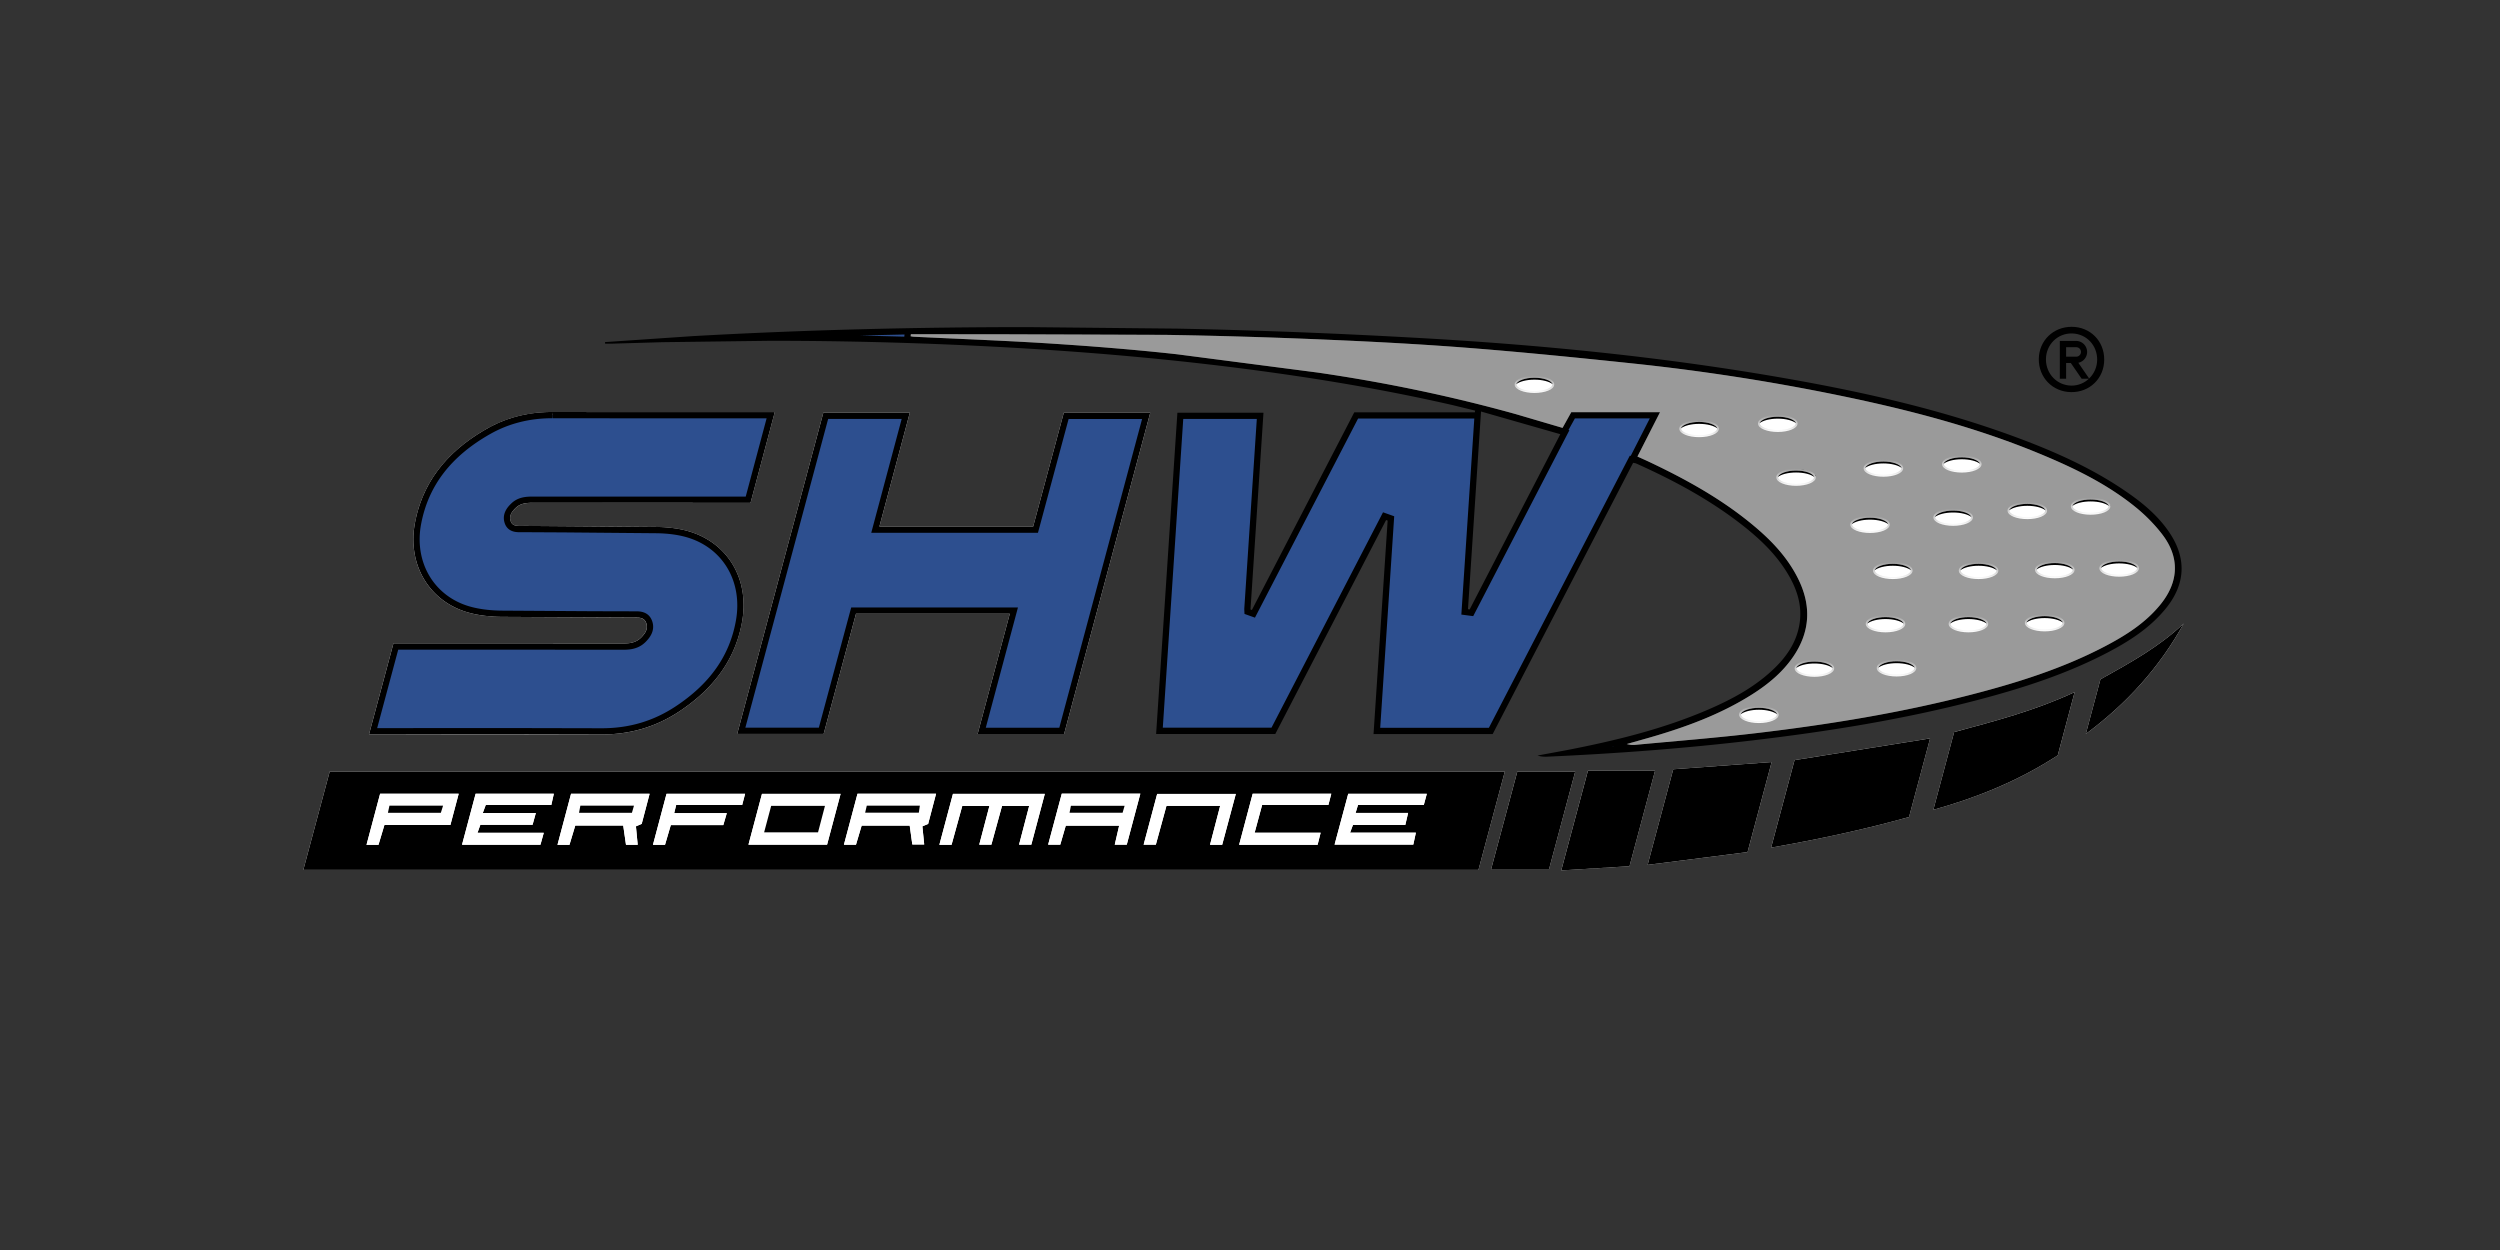 <svg xmlns="http://www.w3.org/2000/svg" xmlns:xlink="http://www.w3.org/1999/xlink" viewBox="0 0 200 100" xmlns:v="https://vecta.io/nano"><rect x="0" y="0" width="200" height="100" fill="#333333" stroke="none"/><style><![CDATA[.D{fill:#fff}.E{stroke-width:.15}.F{fill:#2d4f8f}]]></style><path d="M29.521 58.748h.81l17.752.01c2.279.012 4.357-.586 6.24-1.829 2.626-1.733 4.487-4.04 5.046-7.212.578-3.276-1.04-6.149-4.058-7.146-.864-.285-1.817-.397-2.733-.413l-10.819-.085c-.36-.003-.781.054-.918-.413-.125-.429.126-.748.411-1.024.386-.376.877-.411 1.387-.411l16.586.005h.817l1.94-7.265h-.751c-5.68 0-11.359.008-17.039-.005-1.858-.004-3.605.413-5.213 1.321-2.993 1.691-5.125 4.08-5.782 7.552-.618 3.262 1.075 6.201 4.138 7.134.874.266 1.825.369 2.743.383l10.625.055c.386.002.814-.039.99.426.179.474-.077.837-.384 1.156-.385.401-.878.493-1.421.492l-17.622-.004h-.791l-1.953 7.274zm-5.255 10.841h94.009l2.108-7.861H26.375l-2.109 7.861zm41.602-36.574l-6.892 25.7h6.915l2.589-9.618h12.305l-2.574 9.622h6.917l6.892-25.7h-6.915l-2.452 9.103H70.352l2.433-9.106h-6.917zm77.695 27.795l-1.874 6.999c3.788-.665 7.427-1.438 11.033-2.449l1.685-6.289-10.845 1.739zm-3.76 7.357l1.928-7.202-7.872.577-2.048 7.647 7.992-1.021zm16.529-9.601l-1.665 6.22c3.583-1.001 6.889-2.364 9.952-4.357l1.352-5.06c-3.157 1.476-6.372 2.311-9.638 3.197zm-29.3 3.101l-2.132 7.966 5.459-.337 2.041-7.63h-5.369zm-7.754 7.913h4.632l2.105-7.853h-4.63l-2.107 7.853zM174.7 49.877c-1.964 1.879-4.326 3.159-6.665 4.471l-1.169 4.367c3.249-2.406 5.891-5.313 7.834-8.837z" class="D"/><path d="M125.731 60.189c3.349-.66 7.239-1.562 11.016-3.19 2.253-.971 3.837-1.935 5.137-3.124 1.373-1.257 2.114-2.519 2.334-3.972.194-1.284-.09-2.573-.868-3.94-.845-1.483-2.051-2.788-3.91-4.229-2.29-1.776-4.971-3.327-8.44-4.881-.062-.028-.124-.039-.189-.051l-.293-.062-11.254 21.735h-9.112l1.124-17.002-.384-.134-.226.148-8.793 16.979h-9.115l1.668-25.201h6.386l-1.034 15.667.496.174 8.221-15.871h9.706l.017-.107-1.045 15.824.407.053.217-.137 7.392-14.289-6.935-1.983-.003.054-.767-.189-1.189-.289c-4.444-1.02-9.16-1.873-14.419-2.608-6.687-.936-13.631-1.596-21.231-2.019l-1.177-.063 4.728.261c3.702.241 6.948.518 9.922.846 3.274.361 6.841.825 11.224 1.46 5.437.789 10.772 1.908 15.86 3.326l2.516.734 1.407.418.722-1.3h6.545l-1.739 3.417.536.241.683.313c3.329 1.577 5.74 3.022 7.818 4.686 1.335 1.069 2.996 2.562 3.99 4.635.982 2.047.836 4.025-.432 5.881-.745 1.088-1.76 2.02-3.196 2.931-2.771 1.759-5.804 2.758-8.137 3.432l-2.684.76.84.243c.195.057.383.084.575.084a1.99 1.99 0 0 0 .188-.009l2.89-.265 6.845-.68c6.628-.785 12.081-1.762 17.159-3.072 3.256-.841 7.08-1.959 10.748-3.875 1.54-.804 3.289-1.846 4.592-3.476 1.523-1.905 1.56-3.996.103-5.887a13.49 13.49 0 0 0-2.211-2.246c-2.436-1.965-5.247-3.26-7.675-4.267-4.495-1.864-9.407-3.297-15.926-4.646a172.14 172.14 0 0 0-16.776-2.606l-13.026-1.232c-3.336-.263-6.975-.474-11.452-.664l-12.827-.383-8.687-.05-10.883-.003 8.641-.069 11.818.12c6.246.123 12.776.376 19.411.751 10.478.591 19.775 1.6 28.421 3.082 7.936 1.361 13.877 2.86 19.266 4.862 3.792 1.409 6.552 2.791 8.95 4.479 1.396.983 2.381 1.928 3.097 2.972 1.371 1.997 1.29 3.962-.24 5.839-1.332 1.636-3.068 2.669-4.592 3.465-3.599 1.881-7.409 3.002-10.326 3.768-5.223 1.372-10.959 2.4-18.053 3.237-4.58.539-9.298.933-14.367 1.196zM75.062 27.28a339.85 339.85 0 0 0-13.404-.267l-4.428.029a457.52 457.52 0 0 1 15.414-.538l-.051.441.217.202c.129.023.196.034.263.038l1.988.094z" class="F"/><path d="M72.363 26.761l-.01.085-.01.087-3.51-.093 3.529-.08m59.62 6.716l-1.06 2.082-.376.738-.089.175-.074-.016-.176.34-6.278 12.124-4.819 9.307h-8.693l.039-.589 1.055-15.957.025-.378-.357-.127-.126-.045-.411-.146-.2.387-8.723 16.845h-8.695l1.636-24.702h5.885l-1.004 15.208.019.392.355.127.069.025.412.147.201-.388 8.05-15.542h9.297l-.781 11.831-.224 3.385-.031.468.465.061.136.018.348.045.161-.311 7.252-14.017.281-.542-.073-.021.335-.604.179-.323h5.989m-2.926 26.255l.037.011-.114.007.077-.018M82.353 26.168c-8.975 0-17.949.217-26.916.721l-7.035.478.005.125.39.002.226-.003 3.95-.115 8.674-.113a341.76 341.76 0 0 1 18.982.532c7.095.395 14.169 1.032 21.21 2.016 4.835.676 9.639 1.512 14.398 2.604l1.772.433-.022.138h-9.645l-8.19 15.812-.113-.04 1.039-15.741h-6.887l-1.702 25.702h9.534l8.863-17.115.125.044-1.129 17.078h9.531l11.236-21.701c.125.027.191.03.247.055 2.963 1.328 5.814 2.853 8.388 4.85 1.509 1.171 2.888 2.474 3.846 4.156.667 1.17 1.045 2.41.838 3.78-.239 1.579-1.117 2.781-2.256 3.824-1.485 1.36-3.236 2.29-5.067 3.08-3.629 1.564-7.443 2.49-11.306 3.24l-2.336.432c.216.073.423.095.628.095.053 0 .106-.001.159-.004 5.46-.244 10.906-.652 16.335-1.292 6.094-.719 12.145-1.683 18.087-3.243 3.577-.939 7.088-2.068 10.378-3.787 1.75-.914 3.402-1.973 4.67-3.528 1.601-1.964 1.683-4.054.252-6.139-.843-1.229-1.953-2.185-3.159-3.034-2.775-1.955-5.842-3.334-9.007-4.509-6.259-2.325-12.75-3.749-19.31-4.874-9.418-1.615-18.917-2.548-28.449-3.086-6.467-.365-12.944-.623-19.42-.751l-11.816-.12h0zm42.649 8.062l-3.734-1.099c-5.224-1.455-10.527-2.553-15.891-3.331L94.145 28.34c-3.302-.364-6.618-.631-9.934-.846-3.705-.241-7.416-.375-11.125-.556-.079-.004-.157-.023-.236-.035l.018-.164 4.068-.002 2.47.002 2.622.002 2.669-.001 8.574.049c4.274.066 8.549.202 12.82.383 3.817.162 7.634.363 11.443.663 4.345.342 8.684.777 13.019 1.233 5.625.591 11.212 1.456 16.752 2.602 5.416 1.121 10.758 2.507 15.881 4.632 2.699 1.119 5.326 2.385 7.614 4.231.798.644 1.545 1.392 2.17 2.204 1.413 1.833 1.342 3.776-.099 5.578-1.214 1.517-2.821 2.526-4.513 3.41-3.388 1.77-7.01 2.903-10.695 3.854-5.631 1.453-11.359 2.383-17.126 3.067-3.235.384-6.485.636-9.729.943a1.73 1.73 0 0 1-.164.008c-.161 0-.327-.023-.505-.075l1.844-.522c2.871-.829 5.662-1.849 8.201-3.461 1.267-.804 2.412-1.749 3.269-3.001 1.336-1.954 1.47-4.004.451-6.129-.928-1.935-2.412-3.404-4.059-4.722-2.408-1.927-5.091-3.4-7.867-4.716-.31-.147-.624-.284-.984-.448l1.806-3.547h-7.099l-.697 1.255h0zm-7.428 14.523l-.136-.018 1.044-15.814 6.344 1.815-7.252 14.017h0z"/><path d="M48.084 58.509l-7.751-.017-10.485.006 1.818-6.773 18.221.004c.497 0 1.118-.064 1.602-.569.209-.218.698-.728.437-1.418-.223-.587-.779-.587-1.078-.587l-3.291-.008-7.477-.047c-1.012-.015-1.912-.141-2.674-.372-2.929-.893-4.56-3.709-3.965-6.849.597-3.151 2.448-5.566 5.66-7.381 1.514-.855 3.217-1.289 5.064-1.289l7.479.008 10.011-.003-1.806 6.766-17.21-.005c-.54 0-1.104.037-1.562.481-.198.192-.661.642-.476 1.274.173.594.707.594.964.594l3.521.017 7.486.066c1.013.019 1.907.153 2.659.401 2.883.952 4.446 3.71 3.89 6.865-.509 2.884-2.124 5.188-4.938 7.046-1.798 1.188-3.831 1.789-6.042 1.789h-.06z" class="F"/><path d="M44.163 32.959l.027.5 7.537.008 4.752-.001 4.751-.001h.1l-.341 1.277-1.332 4.988h-.16-.273-3.466c-4.373 0-8.746 0-13.131-.004-.559 0-1.2.043-1.724.552-.21.204-.768.747-.542 1.523s.959.774 1.2.774l.091-.001h.103l3.344.018 7.47.067c.989.018 1.859.148 2.585.388 2.76.911 4.256 3.557 3.722 6.584-.496 2.813-2.076 5.064-4.829 6.882-1.78 1.175-3.71 1.747-5.899 1.747h-.063l-7.587-.017-5.111.003-5.056.003h-.158l.775-2.887.909-3.387h.151.256l3.798-.001 4.847-.001 8.984.005c.538 0 1.226-.073 1.776-.646.221-.23.808-.841.491-1.679-.283-.749-1-.749-1.305-.749h-.065-.085l-3.184-.008-7.435-.047c-.99-.015-1.866-.137-2.605-.361-2.803-.854-4.362-3.552-3.792-6.563.582-3.075 2.394-5.433 5.537-7.21 1.476-.834 3.137-1.257 4.938-1.257v-.5m0 0c-1.847 0-3.585.418-5.184 1.321-2.993 1.691-5.124 4.08-5.782 7.552-.618 3.262 1.075 6.201 4.138 7.134.874.266 1.825.369 2.743.383l10.625.055h.027.126c.341 0 .685.022.838.426.179.474-.077.837-.384 1.156-.384.399-.874.492-1.415.492l-8.984-.005-8.645.001h-.256-.535l-1.953 7.274h.81L40.5 58.74l7.585.017h.065c2.253 0 4.31-.598 6.175-1.829 2.626-1.733 4.487-4.04 5.046-7.212.578-3.276-1.04-6.149-4.058-7.146-.864-.285-1.817-.397-2.733-.414l-10.819-.085h-.027l-.17.001c-.304 0-.608-.03-.72-.414-.125-.429.126-.748.411-1.024.383-.373.87-.411 1.375-.411l16.597.005h.273.544l1.94-7.265h-.751l-9.503.003a3197.4 3197.4 0 0 1-7.536-.008h-.029 0zM24.267 69.589l2.109-7.861h94.008l-2.108 7.861H24.267zm19.235-2.965h-5.303l.229-.638h4.176l.263-.946h-4.245l.237-.638h5.245l.203-.902H38.05l-1.088 4.081h6.273l.267-.957zm63.265.942h6.298l.207-.953h-5.265l.231-.619h4.188l.224-.961h-4.201l.192-.635h5.264l.242-.895h-6.287l-1.091 4.063zm-40.6.006l1.081-4.061h-6.29l-1.08 4.061h6.289zm8.982.012h.975l.856-3.103h2.172l-.813 3.094h.971l.852-3.099h2.172l-.808 3.096h.98l1.08-4.064h-7.348l-1.088 4.076zm9.795-4.092l-1.092 4.079h.97l.44-1.517h4.271l-.352 1.517h.961l1.087-4.079h-6.285zm-32.973.009h-6.287l-1.086 4.085h.958l.465-1.544h3.836l.222 1.54h.936l-.141-1.475.461-.196.634-2.411zM68.6 63.5l-1.087 4.081h.964l.456-1.535h3.843l.209 1.51h.951l-.146-1.449.461-.192.634-2.415H68.6zm-38.321 4.087l.475-1.588h5.278l.663-2.498h-6.286l-1.088 4.086h.959zm75.372-.966h-5.283l.602-2.224h5.301l.231-.896h-6.288l-1.085 4.085h6.278l.243-.965zm-46.044-3.116h-6.284l-1.086 4.082h.964l.463-1.578h4.199l.281-.959h-4.209l.159-.648h5.279l.234-.896zm33.709.967h4.296l-.811 3.111h.973l1.092-4.07h-6.292l-1.083 4.059h.977l.848-3.099z"/><path d="M78.538 58.47l2.573-9.622H68.289L65.7 58.466h-6.398l6.758-25.2h6.399l-2.433 9.106h12.819l2.452-9.103h6.398l-6.759 25.2z" class="F"/><path d="M72.134 33.516l-1.418 5.306-.847 3.171-.168.629h.651 12.302.383l.1-.37 2.352-8.733h5.88l-.687 2.56-5.938 22.14h-5.882l1.675-6.261.731-2.732.168-.629h-.651H68.48h-.383l-.1.37-2.489 9.248h-5.88l2.723-10.155 3.901-14.545h5.882m.651-.5h-6.917l-6.892 25.7h6.915l2.589-9.618h12.305l-2.574 9.622h6.917l6.892-25.7h-6.915l-2.452 9.103H70.352l2.433-9.106h0zm70.778 27.796l10.845-1.739-1.685 6.289c-3.606 1.011-7.245 1.784-11.033 2.449l1.874-6.999zm-3.76 7.357l-7.992 1.021 2.048-7.647 7.872-.577-1.928 7.202zm16.529-9.601c3.266-.886 6.481-1.721 9.638-3.197l-1.352 5.06c-3.063 1.993-6.369 3.356-9.952 4.357l1.665-6.22zm-29.3 3.101h5.369l-2.041 7.63-5.459.337 2.132-7.966zm-7.753 7.913l2.107-7.853h4.63l-2.105 7.853h-4.632zM174.7 49.877c-1.943 3.525-4.585 6.432-7.834 8.837l1.169-4.367c2.339-1.312 4.701-2.592 6.665-4.471zm-6.362-21.1c-.009 1.49-1.153 2.611-2.649 2.593-1.484-.017-2.608-1.177-2.585-2.666.023-1.454 1.156-2.559 2.624-2.559 1.491 0 2.617 1.136 2.609 2.631zm-.565.016c.014-1.166-.853-2.085-1.997-2.117-1.166-.032-2.102.894-2.101 2.078.002 1.16.892 2.079 2.03 2.095 1.124.016 2.054-.909 2.068-2.056z"/><path d="M72.869 26.738l6.538.001 13.865.051a477.02 477.02 0 0 1 12.82.383c3.817.162 7.634.363 11.443.663 4.345.342 8.684.777 13.019 1.233 5.625.591 11.212 1.456 16.752 2.602 5.416 1.121 10.758 2.507 15.881 4.632 2.699 1.119 5.326 2.385 7.614 4.231.798.644 1.545 1.392 2.17 2.204 1.413 1.833 1.342 3.776-.099 5.578-1.214 1.517-2.821 2.526-4.513 3.41-3.388 1.77-7.01 2.903-10.695 3.854-5.631 1.453-11.359 2.383-17.126 3.067-3.235.384-6.485.636-9.729.943a1.76 1.76 0 0 1-.67-.067l1.844-.522c2.871-.829 5.662-1.849 8.201-3.461 1.267-.804 2.412-1.749 3.269-3.001 1.336-1.954 1.47-4.004.451-6.129-.928-1.935-2.412-3.404-4.059-4.722-2.408-1.927-5.091-3.4-7.867-4.716-.31-.147-.624-.285-.984-.448l1.806-3.547h-7.099l-.697 1.254-3.734-1.099c-5.224-1.455-10.527-2.553-15.891-3.331L94.145 28.34c-3.302-.364-6.618-.631-9.934-.846-3.705-.241-7.416-.375-11.125-.556-.079-.004-.157-.023-.236-.035l.018-.164zm64.568 7.552c-.63-.829-2.252-.83-2.712-.038.899-.433 1.783-.38 2.712.038zm15.497 11.353c-.731-.75-2.22-.707-2.68.087.908-.497 1.788-.435 2.68-.087zm2.724-8.586c.888-.403 1.772-.349 2.729.037-.682-.774-2.057-.776-2.729-.037zm-6.127 12.82c.886-.362 1.755-.291 2.625.027-.704-.708-1.976-.725-2.625-.027zm12.655-.087c.889-.453 1.772-.325 2.772.035-.847-.798-2.196-.776-2.772-.035zm-21.169-15.918c.891-.427 1.777-.335 2.669-.024-.764-.723-2.023-.71-2.669.024zm22.007 11.609c.89-.374 1.753-.298 2.719.097-.787-.787-2.093-.802-2.719-.097zm-20.949 11.655c-.673-.737-2.049-.743-2.721.024.957-.401 1.838-.415 2.721-.024zm4.399-3.729c-.668-.763-2.177-.75-2.641.027.886-.41 1.753-.402 2.641-.027zm14.405-12.463c.929-.479 1.811-.447 2.751-.011-.621-.801-2.193-.794-2.751.011zm5.254-.533c.89-.359 1.769-.338 2.706.083-.628-.774-1.991-.803-2.706-.083zm-16.723-2.931c.882-.44 1.761-.314 2.771.059-.848-.784-2.116-.782-2.771-.059zm-6.928.699c.96-.543 1.839-.431 2.816-.075-.779-.768-2.211-.743-2.816.075zm-21.093-7.508c.9-.439 1.781-.365 2.732.081-.642-.8-2.153-.816-2.732-.081zm49.442 14.763c-.56-.715-2.183-.704-2.594.017.972-.359 1.426-.362 2.594-.017zm-22.634-3.453c.937-.509 1.822-.426 2.808-.072-.826-.783-2.208-.745-2.808.072zm2.15 11.479c.981-.575 1.866-.448 2.756-.153-.729-.697-2.135-.668-2.756.153zm4.528-12.155c.895-.408 1.777-.362 2.755.076-.699-.792-2.114-.796-2.755-.076zm2.07 4.267c.883-.397 1.747-.328 2.682.069-.66-.772-2.109-.783-2.682-.069zm-.836 4.27c.891-.394 1.775-.368 2.732.082-.633-.776-2.064-.798-2.732-.082z" fill="#9a9a9a"/><path d="M43.501 66.624l-.267.957h-6.273L38.05 63.5h6.257l-.203.902h-5.245l-.237.638h4.245l-.263.946h-4.176l-.229.638h5.303zm63.265.942l1.091-4.063h6.287l-.242.895h-5.264l-.192.635h4.201l-.224.961h-4.188l-.231.619h5.265l-.207.953h-6.298zm-40.6.006h-6.289l1.08-4.061h6.29l-1.081 4.061zm-5.035-.987h4.312l.554-2.116h-4.303l-.563 2.116zm14.018.999l1.088-4.076h7.348l-1.08 4.064h-.98l.808-3.096h-2.172l-.852 3.099h-.971l.813-3.094h-2.172l-.856 3.103h-.975zm9.794-4.092h6.285l-1.087 4.079h-.961l.352-1.517h-4.271l-.44 1.517h-.97l1.092-4.079zm5.024.973h-4.295l-.109.556h4.243l.161-.556zm-37.997-.964l-.634 2.411-.461.196.141 1.475h-.936l-.222-1.54h-3.836l-.465 1.544h-.958l1.086-4.085h6.287zm-1.252.951H46.43l-.107.572h4.231l.164-.572zM68.6 63.5h6.285l-.634 2.415-.461.192.146 1.449h-.951l-.209-1.51h-3.843l-.456 1.535h-.964L68.6 63.5zm.612 1.515h4.295l.082-.559h-4.245l-.131.559zm-38.933 2.572h-.959l1.088-4.086h6.286l-.663 2.498h-5.278l-.475 1.588zm4.988-2.562l.179-.574h-4.289l-.123.574h4.233zm70.384 1.596l-.243.965H99.13l1.085-4.085h6.288l-.231.896h-5.301l-.602 2.224h5.283zm-46.044-3.117l-.234.896h-5.279l-.159.648h4.209l-.281.959h-4.199l-.463 1.578h-.964l1.086-4.082h6.284zm33.709.968l-.848 3.099h-.977l1.083-4.059h6.292l-1.092 4.07h-.973l.811-3.111h-4.296z" class="D"/><path d="M137.436 34.29c-.93-.417-1.814-.47-2.712-.038.46-.792 2.083-.791 2.712.038zm15.497 11.353c-.892-.348-1.772-.41-2.68.087.46-.795 1.95-.837 2.68-.087zm2.724-8.586c.672-.739 2.047-.737 2.729.037-.956-.386-1.841-.44-2.729-.037zm-6.127 12.82c.649-.698 1.921-.681 2.625.027-.87-.317-1.739-.389-2.625-.027zm12.655-.086c.576-.741 1.925-.763 2.772.035-1-.361-1.883-.488-2.772-.035zm-21.169-15.918c.646-.734 1.905-.747 2.669-.024-.892-.312-1.778-.403-2.669.024zm22.007 11.609c.626-.705 1.932-.69 2.719.097-.966-.395-1.829-.471-2.719-.097zm-20.948 11.655c-.883-.392-1.764-.377-2.721.024.672-.767 2.049-.761 2.721-.024zm4.398-3.729c-.888-.375-1.754-.383-2.641.027.463-.776 1.973-.79 2.641-.027zm14.405-12.463c.557-.805 2.129-.812 2.751-.011-.939-.437-1.821-.468-2.751.011zm5.254-.534c.715-.721 2.078-.691 2.706.083-.937-.421-1.816-.442-2.706-.083zm-16.723-2.93c.655-.723 1.923-.726 2.771.059-1.009-.373-1.889-.499-2.771-.059zm-6.928.699c.605-.818 2.037-.843 2.816-.075-.977-.357-1.856-.469-2.816.075zm-21.093-7.508c.579-.735 2.091-.718 2.732.081-.951-.447-1.833-.52-2.732-.081zm49.442 14.763c-1.168-.344-1.622-.341-2.594.017.412-.722 2.034-.732 2.594-.017zm-22.634-3.453c.599-.817 1.981-.856 2.808-.072-.986-.354-1.871-.436-2.808.072zm2.15 11.478c.621-.821 2.026-.85 2.756-.153-.889-.295-1.775-.422-2.756.153zm4.528-12.155c.642-.721 2.056-.716 2.755.076-.978-.438-1.86-.484-2.755-.076zm2.07 4.267c.572-.715 2.022-.703 2.682.069-.934-.396-1.799-.466-2.682-.069zm-.836 4.27c.668-.717 2.099-.695 2.732.082-.957-.45-1.841-.476-2.732-.082zM61.131 66.585l.563-2.116h4.303l-.554 2.116h-4.312zm28.837-2.12l-.161.556h-4.243l.109-.556h4.295zm-39.25-.013l-.164.572h-4.231l.107-.572h4.288zm18.494.563l.131-.559h4.245l-.082.559h-4.295zm-33.945.01h-4.233l.123-.574h4.289l-.179.574zm131.876-34.727h-.612l-.867-1.259h-.374v1.259h-.504v-3.023h1.302c.453 0 .831.344.877.794s-.258.862-.701.953l.879 1.277zm-1.055-1.764a.38.38 0 0 0 .338-.571.38.38 0 0 0-.338-.186h-.798v.756h.798z"/><linearGradient id="A" gradientUnits="userSpaceOnUse" x1="140.714" y1="57.844" x2="140.714" y2="56.477"><stop offset="0" stop-color="#fff"/><stop offset="1" stop-color="#9b9b9b"/></linearGradient><ellipse cx="140.714" cy="57.161" rx="1.508" ry=".608" stroke="url(#A)" class="D E"/><use xlink:href="#V"/><linearGradient id="B" gradientUnits="userSpaceOnUse" x1="145.153" y1="54.144" x2="145.153" y2="52.777"><stop offset="0" stop-color="#fff"/><stop offset="1" stop-color="#9b9b9b"/></linearGradient><ellipse cx="145.153" cy="53.46" rx="1.508" ry=".608" stroke="url(#B)" class="D E"/><use xlink:href="#V" x="4.439" y="-3.7"/><linearGradient id="C" gradientUnits="userSpaceOnUse" x1="151.724" y1="54.118" x2="151.724" y2="52.751"><stop offset="0" stop-color="#fff"/><stop offset="1" stop-color="#9b9b9b"/></linearGradient><ellipse cx="151.724" cy="53.434" rx="1.508" ry=".608" stroke="url(#C)" class="D E"/><use xlink:href="#V" x="11.01" y="-3.726"/><linearGradient id="D" gradientUnits="userSpaceOnUse" x1="150.842" y1="50.588" x2="150.842" y2="49.221"><stop offset="0" stop-color="#fff"/><stop offset="1" stop-color="#9b9b9b"/></linearGradient><ellipse cx="150.842" cy="49.904" rx="1.508" ry=".608" stroke="url(#D)" class="D E"/><use xlink:href="#V" x="10.128" y="-7.256"/><linearGradient id="E" gradientUnits="userSpaceOnUse" x1="157.474" y1="50.588" x2="157.474" y2="49.221"><stop offset="0" stop-color="#fff"/><stop offset="1" stop-color="#9b9b9b"/></linearGradient><ellipse cx="157.474" cy="49.904" rx="1.508" ry=".608" stroke="url(#E)" class="D E"/><use xlink:href="#V" x="16.76" y="-7.256"/><linearGradient id="F" gradientUnits="userSpaceOnUse" x1="163.571" y1="50.509" x2="163.571" y2="49.143"><stop offset="0" stop-color="#fff"/><stop offset="1" stop-color="#9b9b9b"/></linearGradient><ellipse cx="163.571" cy="49.826" rx="1.508" ry=".608" stroke="url(#F)" class="D E"/><use xlink:href="#V" x="22.857" y="-7.334"/><linearGradient id="G" gradientUnits="userSpaceOnUse" x1="164.383" y1="46.262" x2="164.383" y2="44.896"><stop offset="0" stop-color="#fff"/><stop offset="1" stop-color="#9b9b9b"/></linearGradient><ellipse cx="164.383" cy="45.579" rx="1.508" ry=".608" stroke="url(#G)" class="D E"/><use xlink:href="#V" x="23.669" y="-11.581"/><linearGradient id="H" gradientUnits="userSpaceOnUse" x1="169.533" y1="46.136" x2="169.533" y2="44.769"><stop offset="0" stop-color="#fff"/><stop offset="1" stop-color="#9b9b9b"/></linearGradient><ellipse cx="169.533" cy="45.452" rx="1.508" ry=".608" stroke="url(#H)" class="D E"/><use xlink:href="#V" x="28.819" y="-11.708"/><linearGradient id="I" gradientUnits="userSpaceOnUse" x1="158.285" y1="46.324" x2="158.285" y2="44.957"><stop offset="0" stop-color="#fff"/><stop offset="1" stop-color="#9b9b9b"/></linearGradient><ellipse cx="158.285" cy="45.641" rx="1.508" ry=".608" stroke="url(#I)" class="D E"/><use xlink:href="#V" x="17.571" y="-11.52"/><linearGradient id="J" gradientUnits="userSpaceOnUse" x1="151.425" y1="46.324" x2="151.425" y2="44.957"><stop offset="0" stop-color="#fff"/><stop offset="1" stop-color="#9b9b9b"/></linearGradient><ellipse cx="151.425" cy="45.641" rx="1.508" ry=".608" stroke="url(#J)" class="D E"/><use xlink:href="#V" x="10.711" y="-11.52"/><linearGradient id="K" gradientUnits="userSpaceOnUse" x1="149.6" y1="42.636" x2="149.6" y2="41.269"><stop offset="0" stop-color="#fff"/><stop offset="1" stop-color="#9b9b9b"/></linearGradient><ellipse cx="149.6" cy="41.953" rx="1.508" ry=".608" stroke="url(#K)" class="D E"/><use xlink:href="#V" x="8.886" y="-15.208"/><linearGradient id="L" gradientUnits="userSpaceOnUse" x1="156.252" y1="42.064" x2="156.252" y2="40.698"><stop offset="0" stop-color="#fff"/><stop offset="1" stop-color="#9b9b9b"/></linearGradient><ellipse cx="156.252" cy="41.381" rx="1.508" ry=".608" stroke="url(#L)" class="D E"/><use xlink:href="#V" x="15.538" y="-15.78"/><linearGradient id="M" gradientUnits="userSpaceOnUse" x1="162.185" y1="41.529" x2="162.185" y2="40.163"><stop offset="0" stop-color="#fff"/><stop offset="1" stop-color="#9b9b9b"/></linearGradient><ellipse cx="162.185" cy="40.846" rx="1.508" ry=".608" stroke="url(#M)" class="D E"/><use xlink:href="#V" x="21.471" y="-16.315"/><linearGradient id="N" gradientUnits="userSpaceOnUse" x1="167.251" y1="41.177" x2="167.251" y2="39.811"><stop offset="0" stop-color="#fff"/><stop offset="1" stop-color="#9b9b9b"/></linearGradient><ellipse cx="167.251" cy="40.494" rx="1.508" ry=".608" stroke="url(#N)" class="D E"/><use xlink:href="#V" x="26.537" y="-16.666"/><linearGradient id="O" gradientUnits="userSpaceOnUse" x1="156.944" y1="37.804" x2="156.944" y2="36.438"><stop offset="0" stop-color="#fff"/><stop offset="1" stop-color="#9b9b9b"/></linearGradient><ellipse cx="156.944" cy="37.121" rx="1.508" ry=".608" stroke="url(#O)" class="D E"/><use xlink:href="#V" x="16.23" y="-20.039"/><linearGradient id="P" gradientUnits="userSpaceOnUse" x1="150.672" y1="38.137" x2="150.672" y2="36.771"><stop offset="0" stop-color="#fff"/><stop offset="1" stop-color="#9b9b9b"/></linearGradient><ellipse cx="150.672" cy="37.454" rx="1.508" ry=".608" stroke="url(#P)" class="D E"/><use xlink:href="#V" x="9.958" y="-19.706"/><linearGradient id="Q" gradientUnits="userSpaceOnUse" x1="143.685" y1="38.863" x2="143.685" y2="37.497"><stop offset="0" stop-color="#fff"/><stop offset="1" stop-color="#9b9b9b"/></linearGradient><ellipse cx="143.685" cy="38.18" rx="1.508" ry=".608" stroke="url(#Q)" class="D E"/><use xlink:href="#V" x="2.971" y="-18.981"/><linearGradient id="R" gradientUnits="userSpaceOnUse" x1="142.224" y1="34.556" x2="142.224" y2="33.19"><stop offset="0" stop-color="#fff"/><stop offset="1" stop-color="#9b9b9b"/></linearGradient><ellipse cx="142.224" cy="33.873" rx="1.508" ry=".608" stroke="url(#R)" class="D E"/><use xlink:href="#V" x="1.51" y="-23.288"/><linearGradient id="S" gradientUnits="userSpaceOnUse" x1="135.928" y1="34.973" x2="135.928" y2="33.606"><stop offset="0" stop-color="#fff"/><stop offset="1" stop-color="#9b9b9b"/></linearGradient><ellipse cx="135.928" cy="34.29" rx="1.508" ry=".608" stroke="url(#S)" class="D E"/><use xlink:href="#V" x="-4.786" y="-22.871"/><linearGradient id="T" gradientUnits="userSpaceOnUse" x1="122.755" y1="31.436" x2="122.755" y2="30.07"><stop offset="0" stop-color="#fff"/><stop offset="1" stop-color="#9b9b9b"/></linearGradient><ellipse cx="122.755" cy="30.753" rx="1.508" ry=".608" stroke="url(#T)" class="D E"/><use xlink:href="#V" x="-17.959" y="-26.407"/><defs ><path id="V" d="M140.714 56.78c.641 0 1.191.149 1.46.365-.105-.294-.716-.52-1.46-.52s-1.355.226-1.46.52c.269-.216.819-.365 1.46-.365z"/></defs></svg>